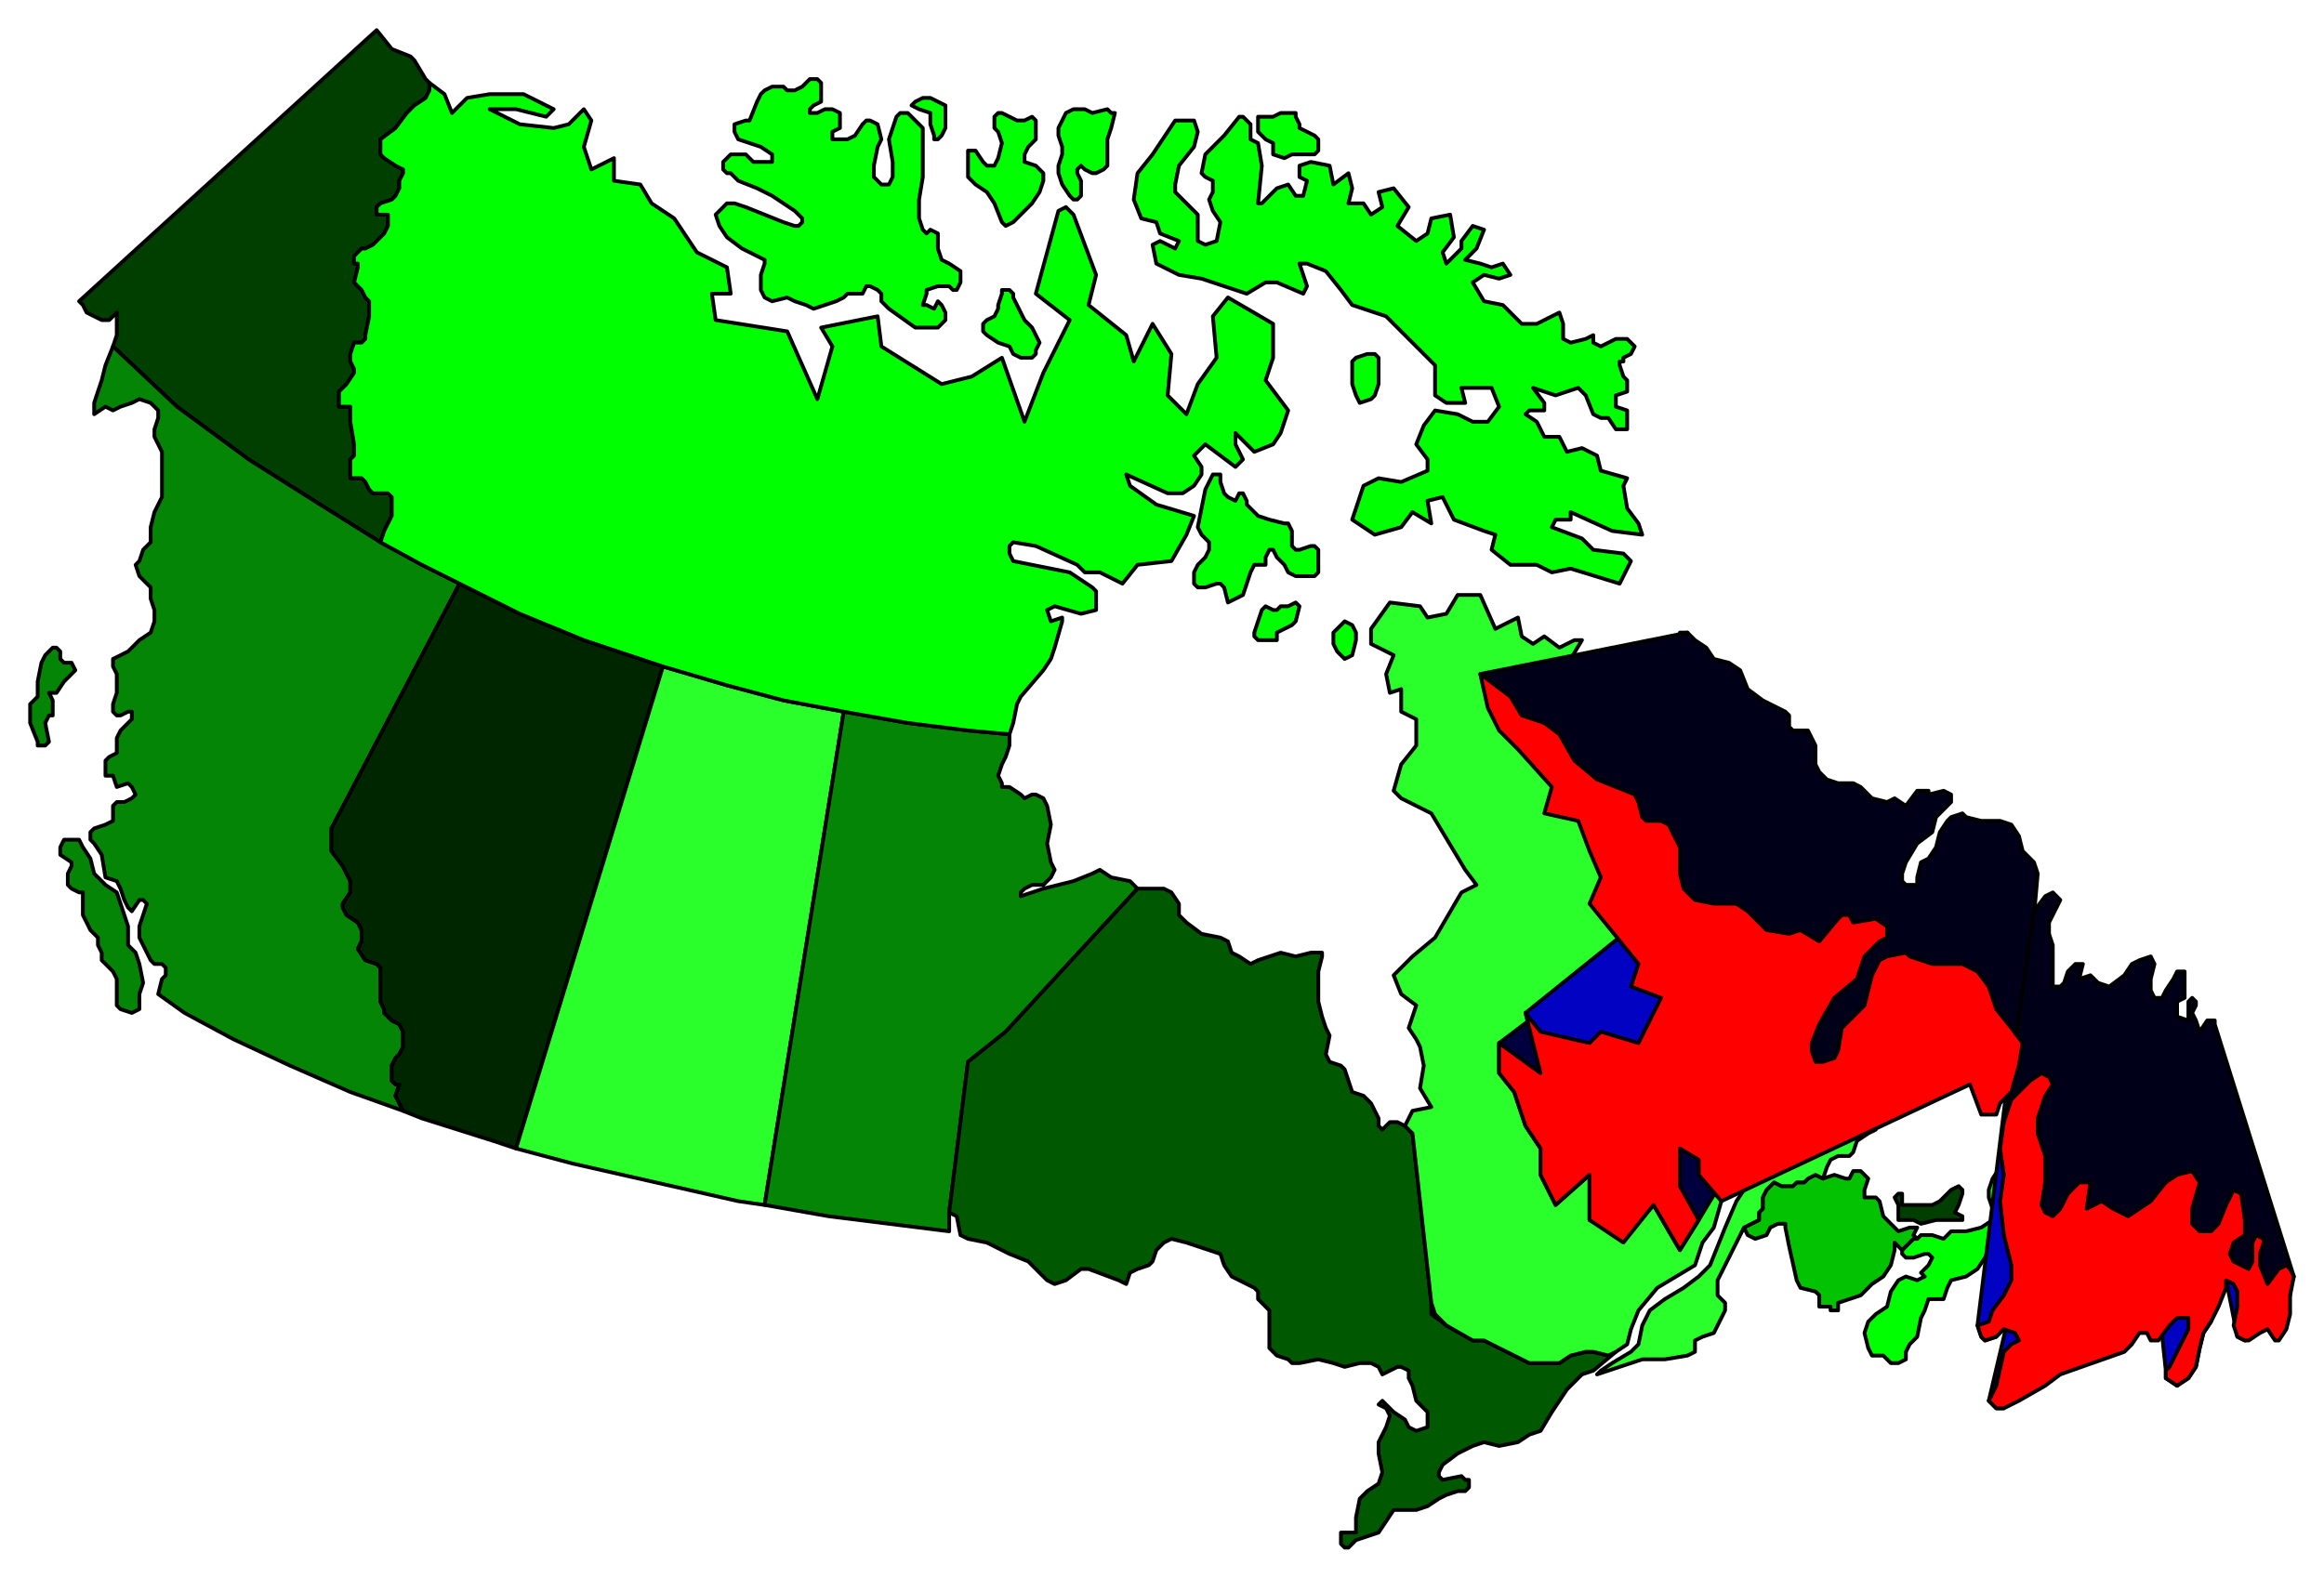 <svg xmlns="http://www.w3.org/2000/svg" fill-rule="evenodd" height="419" preserveAspectRatio="none" stroke-linecap="round" width="617"><style>.pen0{stroke:#000;stroke-width:1;stroke-linejoin:round}.brush1{fill:#0f0}.brush3{fill:#058505}.brush5{fill:#2bff2b}.brush8{fill:#0202c2}.brush10{fill:#000019}</style><path class="pen0 brush1" d="M505 332v1l1 1h2l3-1h1l1 1-1 2-2 2 1 1-2 1-3-1-2 1-2 3-1 4-3 2-2 2-1 3 1 4 1 2h3l2 2h2l2-1v-2l1-2 2-2 1-5 1-2 1-3h4l1-3 1-2 4-1 3-2 4-6 3-3 2-1v-1l-2-2h-3l-3 2-4 1h-4l-2 2-3-1h-3l-1 1h0-1l-1 1-1 1-1 1zm29-18 1-2-1-1v-4l-1-1h-2v4l-2 3-1 3v2l1 3 2 2 2-1h2l2-2 1-2 2-2v-2l-1-1h-1l-2 1h-2z"/><path class="pen0" d="M504 324v-4l-1-2 1-1h1v3h8l2-1 2-2 1-1 2-1 1 1v1l-1 3-1 2 2 1v1h-7l-4 1-2-1h-4zM30 92l1-3v-6l-2 2h-2l-2-1-2-1-1-2-1-1 79-72 4 5 5 2 1 1 3 5 1 1h0v3l-1 1-3 2-2 2-3 4-4 3v4l1 1 3 2 2 1v1l-1 2v2l-1 2-1 1-3 1-1 1v2h3v3l-1 2-2 2-1 1-2 1h-1l-1 1-1 2v1h1v1l-1 4 1 1 1 1 1 2 1 1v4l-1 5v1l-1 1h-2l-1 3v2l1 2v1l-2 3-1 1-1 1v4h3v4l1 6v3l-1 1v5h3l1 1 1 2 1 1h4l1 1v5l-1 2-1 2-1 3-16-10-19-12-19-14-17-16z" style="fill:#003f00"/><path class="pen0 brush3" d="m13 184 1 2v4h-1l-1 2 1 5-1 1h-2v-1l-2-5v-5l2-2v-4l1-5 1-2 2-2h1l1 1v2l1 1h2l1 2-1 1-1 1-1 1-2 3h-2zm24 84v-4l1-3-1-5-1-3-2-2v-5l-2-6-1-3-3-2-3-3-1-4-2-3-1-2h-4l-1 2v2l3 2v1l-1 2v3l1 1 2 1h1v6l1 2 1 2 1 1 1 1v2l1 2v2l1 1 2 2 1 2v7l1 1 3 1 2-1z"/><path class="pen0 brush3" d="m107 295-14-5-16-7-15-7-13-7-7-5 1-4 1-1v-2l-1-1h-2l-1-1-3-6v-3l1-3 1-3-1-1h-1l-2 3-1-1-1-2-1-3-1-2-3-1-1-6-2-3-1-1v-2l1-1 3-1 2-1v-4l1-1h2l2-1 1-1-1-2-1-1-3 1-1-3h-2v-4l1-1 2-1v-4l1-2 2-2 1-1v-2h-1l-2 1h-1l-1-1v-2l1-3v-5l-1-2v-2l2-1 2-1 2-2 1-1 3-2 1-3v-3l-1-3v-3l-2-2-1-1-1-3 1-1 1-3 2-2v-4l1-4 2-4v-12l-2-4v-2l1-3v-2l-2-2-3-1-2 1-3 1-2 1-2-1-3 2v-3l1-3 1-3 1-4 2-5h0l17 16 19 14 19 12 16 10h0l11 6 10 5h0l-34 65v6l3 4 2 4v3l-2 3v1l1 2 3 2 1 2v3l-1 2 2 3 3 1 1 1v9l1 2v1l2 2 2 1 1 2v4l-1 2-1 1-1 2v4l1 1h1l-1 3 1 2 1 2z"/><path class="pen0" style="fill:#002600" d="m122 155-34 65v6l3 4 2 4v3l-2 3v1l1 2 3 2 1 2v3l-1 2 2 3 3 1 1 1v9l1 2v1l2 2 2 1 1 2v4l-1 2-1 1-1 2v4l1 1h1l-1 3 1 2 1 2 5 2 19 6 6 2 39-128h0l-21-7-17-7-16-8z"/><path class="pen0 brush5" d="m176 177-39 128 15 4 22 5 22 5 7 1 21-131h0l-16-3-15-4-17-5z"/><path class="pen0 brush3" d="m224 189-21 131 17 3 24 3 8 1h0v-5l5-40 10-8 35-38h0l-2-2-5-1-3-2-2 1-5 2-8 2-3 1-3 1v-1l1-1 2-1h3l2-2 1-2-1-2-1-5 1-5-1-5-1-2-2-1h-1l-2 1-1-1-3-2h0-2v-1l-1-2 1-3 1-2 1-3v-3h0l-11-1-16-2-17-3z"/><path class="pen0" style="fill:#005900" d="m373 299-2-1h-2l-2 2-1-1v-2l-2-4-2-2-3-1-1-3-1-3-1-1-3-1-1-2 1-5-1-2-1-3-1-4v-8l1-4v-1h-3l-4 1-4-1-3 1-3 1-2 1-3-2-2-1-1-3-2-1-5-1-4-3-2-2v-3l-2-3-2-1h-7 0l-35 38-10 8-5 40 2 1 1 5 2 1 5 1 6 3 5 2 3 3 2 2 2 1 3-1 4-3h2l8 3 2 1 1-3 2-1 3-1 1-1 1-3 2-2 2-1 4 1 6 2 3 1 1 3 2 3 2 1 4 2 1 1v2l2 2 1 1v10l2 2 3 1 1 1h2l5-1 4 1 3 1 4-1h3l2 1 1 2 2-1 2-1h1l2 1v2l1 2 1 4 3 3v4l-3 1-2-1-1-2-3-2-3-3-1 1 2 1 1 2-1 3-2 4v3l1 5-1 3-3 2-2 2-1 5h0v4h-4v3l1 1h1l2-2 6-2 2-3 2-3h6l3-1 3-2 2-1 3-1h2l1-1v-2h-1l-1-1-5 1-1-1v-1l1-2 4-3 4-2 3-1 4 1 5-1 3-2 3-1 3-5 4-6 4-4 3-1 6-5-2 1-4-1h-2l-4 1-3 2h-8l-12-6h-3l-7-4-4-3v-3l-5-45-2-2z"/><path class="pen0" style="fill:#02c202" d="m463 326 1 2 2 1 3-1 1-2 2-1h2v1l1 5 2 9 1 2 4 1 1 1v3h3v1h2v-2l3-1 3-1 3-3 3-2 2-3 1-4v-2l2 2 1-1 1-1 1-1h1l-1-1 1-2h-2l-3 1-4-4-1-4-1-1h-3v-2l1-3-1-1-1-1h-2l-1 2h-1l-3-1-3 1h0l-2-1-2 1-1 1h-2l-1 1h-3l-2-1-1 1-1 1-1 2v3l-1 1v2l-2 1-2 1z"/><path class="pen0 brush5" d="m463 326 2-1 2-1v-2l1-1v-3l1-2 1-1 1-1 2 1h3l1-1h2l1-1 2-1 2 1h0l1-3 1-2 2-1h3l1-1 1-3 3-2 2-1-1-2-1-1-1-2-1-1h-3l-5 1-4 2-4 3-4 3-5 5-4 5-4 6-3 7-2 5-2 5-3 3-4 3-5 3-4 3-2 4-1 5-2 2-5 3-3 2-1 1 12-4h6l6-1 2-1v-3l2-1 3-1 3-6v-2l-2-2v-4l2-4 3-6 2-4zm29-41 3-1 4-2h3l2 1h10l1 1v3h-4l-2 1h-6l-3-1-3-2h-2l-2 1-1-1z"/><path class="pen0 brush5" d="m369 160 8 1 2 3 5-1 3-5h6l4 9 6-3 1 5 3 2 3-2 4 3 4-2h2l-3 5 2 5-1 6 2 3 5 3 1 3 4-3 3 3-1 7 4-3v-5l5-1 2-7 5 7-3-9 3-6-2-3v-7h2v6l3 4 3 3 1 5 5 2-1 4 5 2 2 5 3 4-3 5 6 6 3 4-1 4 5 2-4 8-6-2-3 2-8-2-3-3 3 10-7-5v5l2 4 2 5 3 4v5l2 5 6-5v7l6 4 5-6 5 8 3-6-3-5v-7l3 2v3l4 4 43-20 2 6-3 4-5 2-1 7-4 6v3l-8 6-9 4-20 5-10 4-3 6 1 6-7 3-6 11-4 14-3 4-2 6-10 6-5 6-2 5-1 4-3 2-2 1-4-1h-2l-4 1-3 2h-8l-12-6h-3l-7-4-3-3-1-3-5-45h0l-2-2 2-4 5-1-3-5 1-6-1-5-1-2-2-3 2-6-4-3-2-5 5-5 6-5 7-12 4-2-3-4-3-5-6-10-8-4-2-2 2-7 4-5v-7l-4-2v-6l-3 1-1-5 2-5-6-3v-4l5-7z"/><path class="pen0 brush1" d="M334 31v4l1 1 1 1 2 1v3l3 1h0l2-1h6l1-1v-3l-1-1-2-1-2-1v-1l-1-2v-1h0-4l-2 1h-4zm-80 46 1-2v-3l-3-2-2-1-1-3v-4h0l-2-1-1 1-1-1-1-3v-5l1-6V34l-4-4h-2l-1 1-1 3-1 3 1 6v4l-1 2h-2l-2-2v-3l1-5 1-2-1-4-2-1h-1l-1 1-2 3-2 1h-4v-2l2-1v-4l-2-1h-2l-2 1h-2v-1l1-1 2-1v-5l-1-1h-2l-2 2-2 1h-2l-1-1h-3l-2 1-1 1-1 2-2 5h-1l-3 1v2l1 2 3 1 3 1 3 2v2h-5l-2-2h-4l-2 2v2l1 1h1l2 2 5 2 4 2 6 4 2 2v1l-1 1h-1l-3-1-5-2-5-2-3-1h-2l-2 2-1 1 1 3 2 3 4 3 6 3v1l-1 3v4l1 2 2 1 4-1 2 1 3 1 2 1 3-1 3-1 2-1 1-1h4l1-2h1l2 1 1 1v2l2 2 7 5h6l2-2v-2l-1-2-1-1-1 2-2-1h-1l1-3v-1l3-1h3l1 1h1zm-12-49 1-1 2-1h2l2 1 2 1v6l-1 2-1 1h-1v-1l-1-3v-3l-3-1-2-1zm25 32-1-1-2-5-2-3-3-2-2-2v-7h2l2 3 1 1h2l1-2 1-4-1-3-1-1v-3l1-1h1l2 1 2 1h2l2-1 1 1h0v5l-2 2-1 2v2l3 1 1 1 1 1v2l-1 3-2 3-3 3-2 2-2 1zm-5 29-1-1v-2l1-1 2-1 1-2v-1l1-3v-1h2l1 1v1l1 2 1 2 1 2 2 2 1 2 1 2-1 2v1l-1 1h-3l-2-1-1-2-3-1-3-2zm22-37-2-3-1-3v-2l1-3v-2l-1-3v-2l1-2 1-2 2-1h3l2 1 4-1 1 1h1l-1 4-1 3v7l-1 1-2 1h-1l-2-1-1-1-1 1v1l1 2v4l-1 1h-1l-1-1zm82 43-1-1h-2l-3 1-1 1v6l1 3 1 2 3-1 1-1 1-3v-7zm-42 31h-2l-2 4-2 10 1 2 2 2v2l-1 2-2 2-1 2v3l1 1h2l3-1h1l1 1 1 4 2-1 2-1 1-3 1-3 1-2h3v-2l1-2h1l1 2 2 2 1 2 2 1h5l1-1v-6l-1-1h-1l-3 1h-1l-1-1v-4l-1-2h-1l-4-1-3-1-3-3v-1l-1-2h-1l-1 2-2-1-1-1-1-3v-2zm20 34-2 1h-2l-1 1h-1l-2-1-1 1-1 3-1 3v1l1 1h5v-2l2-1 2-1 1-1 1-4-1-1zm13 15 2-1 1-4v-2l-1-2-2-1-1 1-2 2v3l1 2 1 1 1 1z"/><path class="pen0 brush1" d="M114 22v2l-1 2-3 2-2 2-3 4-4 3v4l1 1 3 2 2 1v1l-1 2v2l-1 2-1 1-3 1-1 1v2h3v3l-1 2-2 2-1 1-2 1h-1l-1 1-1 1v2h1v1l-1 4 1 1 1 1 1 2 1 1v4l-1 5v1l-1 1h-2l-1 3v2l1 2v1l-2 3-1 1-1 1v4h3v4l1 6v3l-1 1v5h3l1 1 1 2 1 1h4l1 1v5l-1 2-1 2-1 3h0l11 6 10 5 16 8 17 7 21 7 17 5 15 4 16 3 17 3 16 2 11 1 1-3 1-5 1-2 6-7 2-3 1-3 2-7v-1l-3 1-1-3 2-1 7 2 4-1v-5l-1-1-6-4-15-3-1-2v-2l1-1 6 1 11 5 2 2h4l6 3 4-5 9-1 4-7 2-5-10-3-7-5-1-3 11 5h4l3-2 2-3v-2l-2-3 3-3 8 6 2-2-2-4v-3l5 5 5-2 2-3 1-3 1-3-6-8 2-6v-9l-12-7-4 5 1 11-5 7-3 8-5-5 1-11-5-8-5 10-2-7-10-8 2-8-6-16-2-2-2 1-6 22 9 7-7 14-5 13-6-17-8 5-8 2-16-10-1-8-15 3 3 5-4 14-8-18-19-3-1-7h5l-1-7-8-4-6-9-6-4-3-5-7-1v-6l-6 3-2-6 2-7-2-3-4 4-4 1-9-1-8-4h7l8 2 2-2-8-4h-9l-6 1-4 4-2-5-4-3z"/><path class="pen0 brush1" d="m317 32 1 3-1 4-4 5-1 5v2l6 6v7l2 1 3-1 1-5-2-3-1-3 1-2v-3l-2-1-1-1 1-5 5-5 4-5h1l2 2v4l2 1 1 6-1 10h1l4-4 3-1 2 3h2l1-4-2-1v-3l3-1 5 1 1 5 4-3 1 4-1 4h4l2 3 3-2-1-4 4-1 4 5-3 5 5 4 3-2 1-4 5-1 1 6-3 4 1 3 4-4v-2l3-4 3 1-2 5-3 3 4 1 3 1 3-1 2 3-3 1-4-1-3 2 3 5 5 1 5 5h4l4-2 2-1 1 3v4l2 1 4-1 2-1v2l2 1 4-2h3l2 2-1 2-2 1h0v1h-1v1l1 3 1 1v3l-3 1v3l3 1v5h-3l-2-3h-2l-2-1-2-5-2-2-6 2-6-2 3 4v2h-4l-1 1 3 2 2 4h4l2 4 4-1 4 2 1 4 7 2-1 2 1 6 3 4 1 3-8-1-11-5v2h-4l-1 2 8 3 3 3 8 1 2 2-3 6-13-4-5 1-4-2h-7l-5-4 1-4-3-1-8-3-3-6-4 1 1 6-5-3-3 4-7 2-6-4 3-9 4-2 6 1 7-3v-3l-3-4 2-5 3-4 6 1 4 2h4l3-4-2-5h-8l1 4h-5l-3-2v-8l-13-13-9-3-3-4-4-5-5-2h-2l2 6-1 2-7-3h-3l-5 3-12-4-6-1-6-3-1-5 2-1 4 2 1-2-5-2-1-3-4-1-2-5 1-7 4-5 6-9h5z"/><path class="pen0 brush8" d="m534 279 32-7 20 9 22 63-12 12-2-1-14-71 7 67-2 3-1 4-1 5-2 3-3 2-3-2v-2l-8-76-35 86h-2l-2-2 8-34-5 11-1 6-3 1-1-1-1-3 9-73z"/><path class="pen0" style="fill:#00003f" d="m451 324-5 8-7-12-8 9-9-5v-12l-9 8-4-8v-7l-4-6-3-9-4-5v-8l53-40 2 4 2 5 3 4v5l2 5 6-5v7l6 4 5-6 5 8-19 36-12 20z"/><path class="pen0 brush8" d="m405 269 7 13h39l7-45-7-5-46 37z"/><path class="pen0 brush10" d="m537 277 4-45-1-3-3-3-1-4-2-3-3-1h-5l-4-1-1-1-3 1-1 1-2 3-1 4-2 3-2 1-1 4v2h-3l-1-1v-2l1-3 3-5 4-3 1-4 2-2 2-2v-2l-2-1-4 1v-1h-3l-3 4-3-2-2 1-4-1-3-3-2-1h-4l-3-1-2-2-1-2v-5l-2-4h-4l-1-1v-3l-1-1-6-3-4-3-2-5-3-2-4-1-2-3-3-2-2-2-55 11 84 108 60-10z"/><path class="pen0 brush10" d="m609 339-1-2-1-1-2 1-3 4-2-5v-3l1-3v-1l-2-1-1 2v5l-1 2-4-2-1-2 1-3 3-2v-4l-1-7-2-1-2 4-2 5-2 2h-3l-2-2v-4l2-7-2-3-4 1-3 2-4 5-6 4-4-2-3-2-4 2 1-7h-3l-3 3-2 4-2 2-2-1-1-2 1-6v-7l-2-6v-4l2-6 2-3-1-2-2-1-3 2-7 11 8-56 3-4 2-1 1 1 1 1-1 2-2 4v3l1 3v11h2l1-1 1-3 2-2h2l-1 4 3-1 2 2 3 1 4-3 2-3 2-1 3-1 1 2-1 4v3l1 2h2l1-2 2-3 1-2h2v7l-2 1v4l3 1v-5l1-1 1 1v1l-1 2 1 2 1 3 2-3h2v1l21 67z"/><path class="pen0" d="m555 314-1 7 4-2 3 2 4 2 6-4 4-5 3-2 4-1 2 3-2 7v4l2 2h3l2-2 2-5 2-4 2 1 1 7v4l-3 2-1 3 1 2 4 2 1-2v-5l1-2 2 1v1l-1 3v3l2 5 3-4 2-1 1 1 1 2-1 5v5l-1 4-2 3h-1l-2-3-2 1-3 2h-1l-2-1-1-3 1-5v-4l-1-2-2-1v2l-2 5-2 4-2 3-1 4-1 5-2 3-3 2-3-2v-2l1-1 2-4 3-6v-3h-3l-2 2-3 4h-2l-1-2h-2l-2 3-2 2-17 6-4 3-7 4-4 2h-2l-2-2 2-4 2-9 2-2 2-1-1-2-3-1-2 2-3 1-1-1-1-3 3-1 1-3 3-4 2-4v-4l-2-8-1-9 1-7-1-7 1-7 2-6 5-5 3-2 2 1 1 2-2 3-2 6v4l2 6v7l-1 6 1 2 2 1 2-2 2-4 3-3h3zm-29-18h4l1-3 3-3 2-7 1-6-3-4-4-5-2-6-3-4-4-2h-8l-6-2-1-1-5 1-2 1-2 4-2 8-4 4-2 2-1 6-1 2-3 1h-2l-1-3v-2l2-5 4-7 6-5 2-6 4-4 2-1v-3l-3-2-6 1-1-2h-2l-1 1-5 6-5-3-3 1-6-1-5-5-3-2h-6l-5-1-3-3-1-4v-7l-3-6-2-1h-4l-1-1-1-4-1-2-10-4-6-5-4-7-4-3-6-2-3-5-4-3-4-3 2 9 3 6 5 5 9 10-2 7 9 2 3 8 3 7-3 7 13 16-2 6 8 3-6 12-10-3-3 3-13-3-4-5 4 16-11-8v8l4 5 3 9 4 6v7l4 8 9-8v12l9 6 8-10 7 12 5-8-5-9v-10l5 3v4l6 7 66-31 3 8z" style="fill:red"/></svg>
